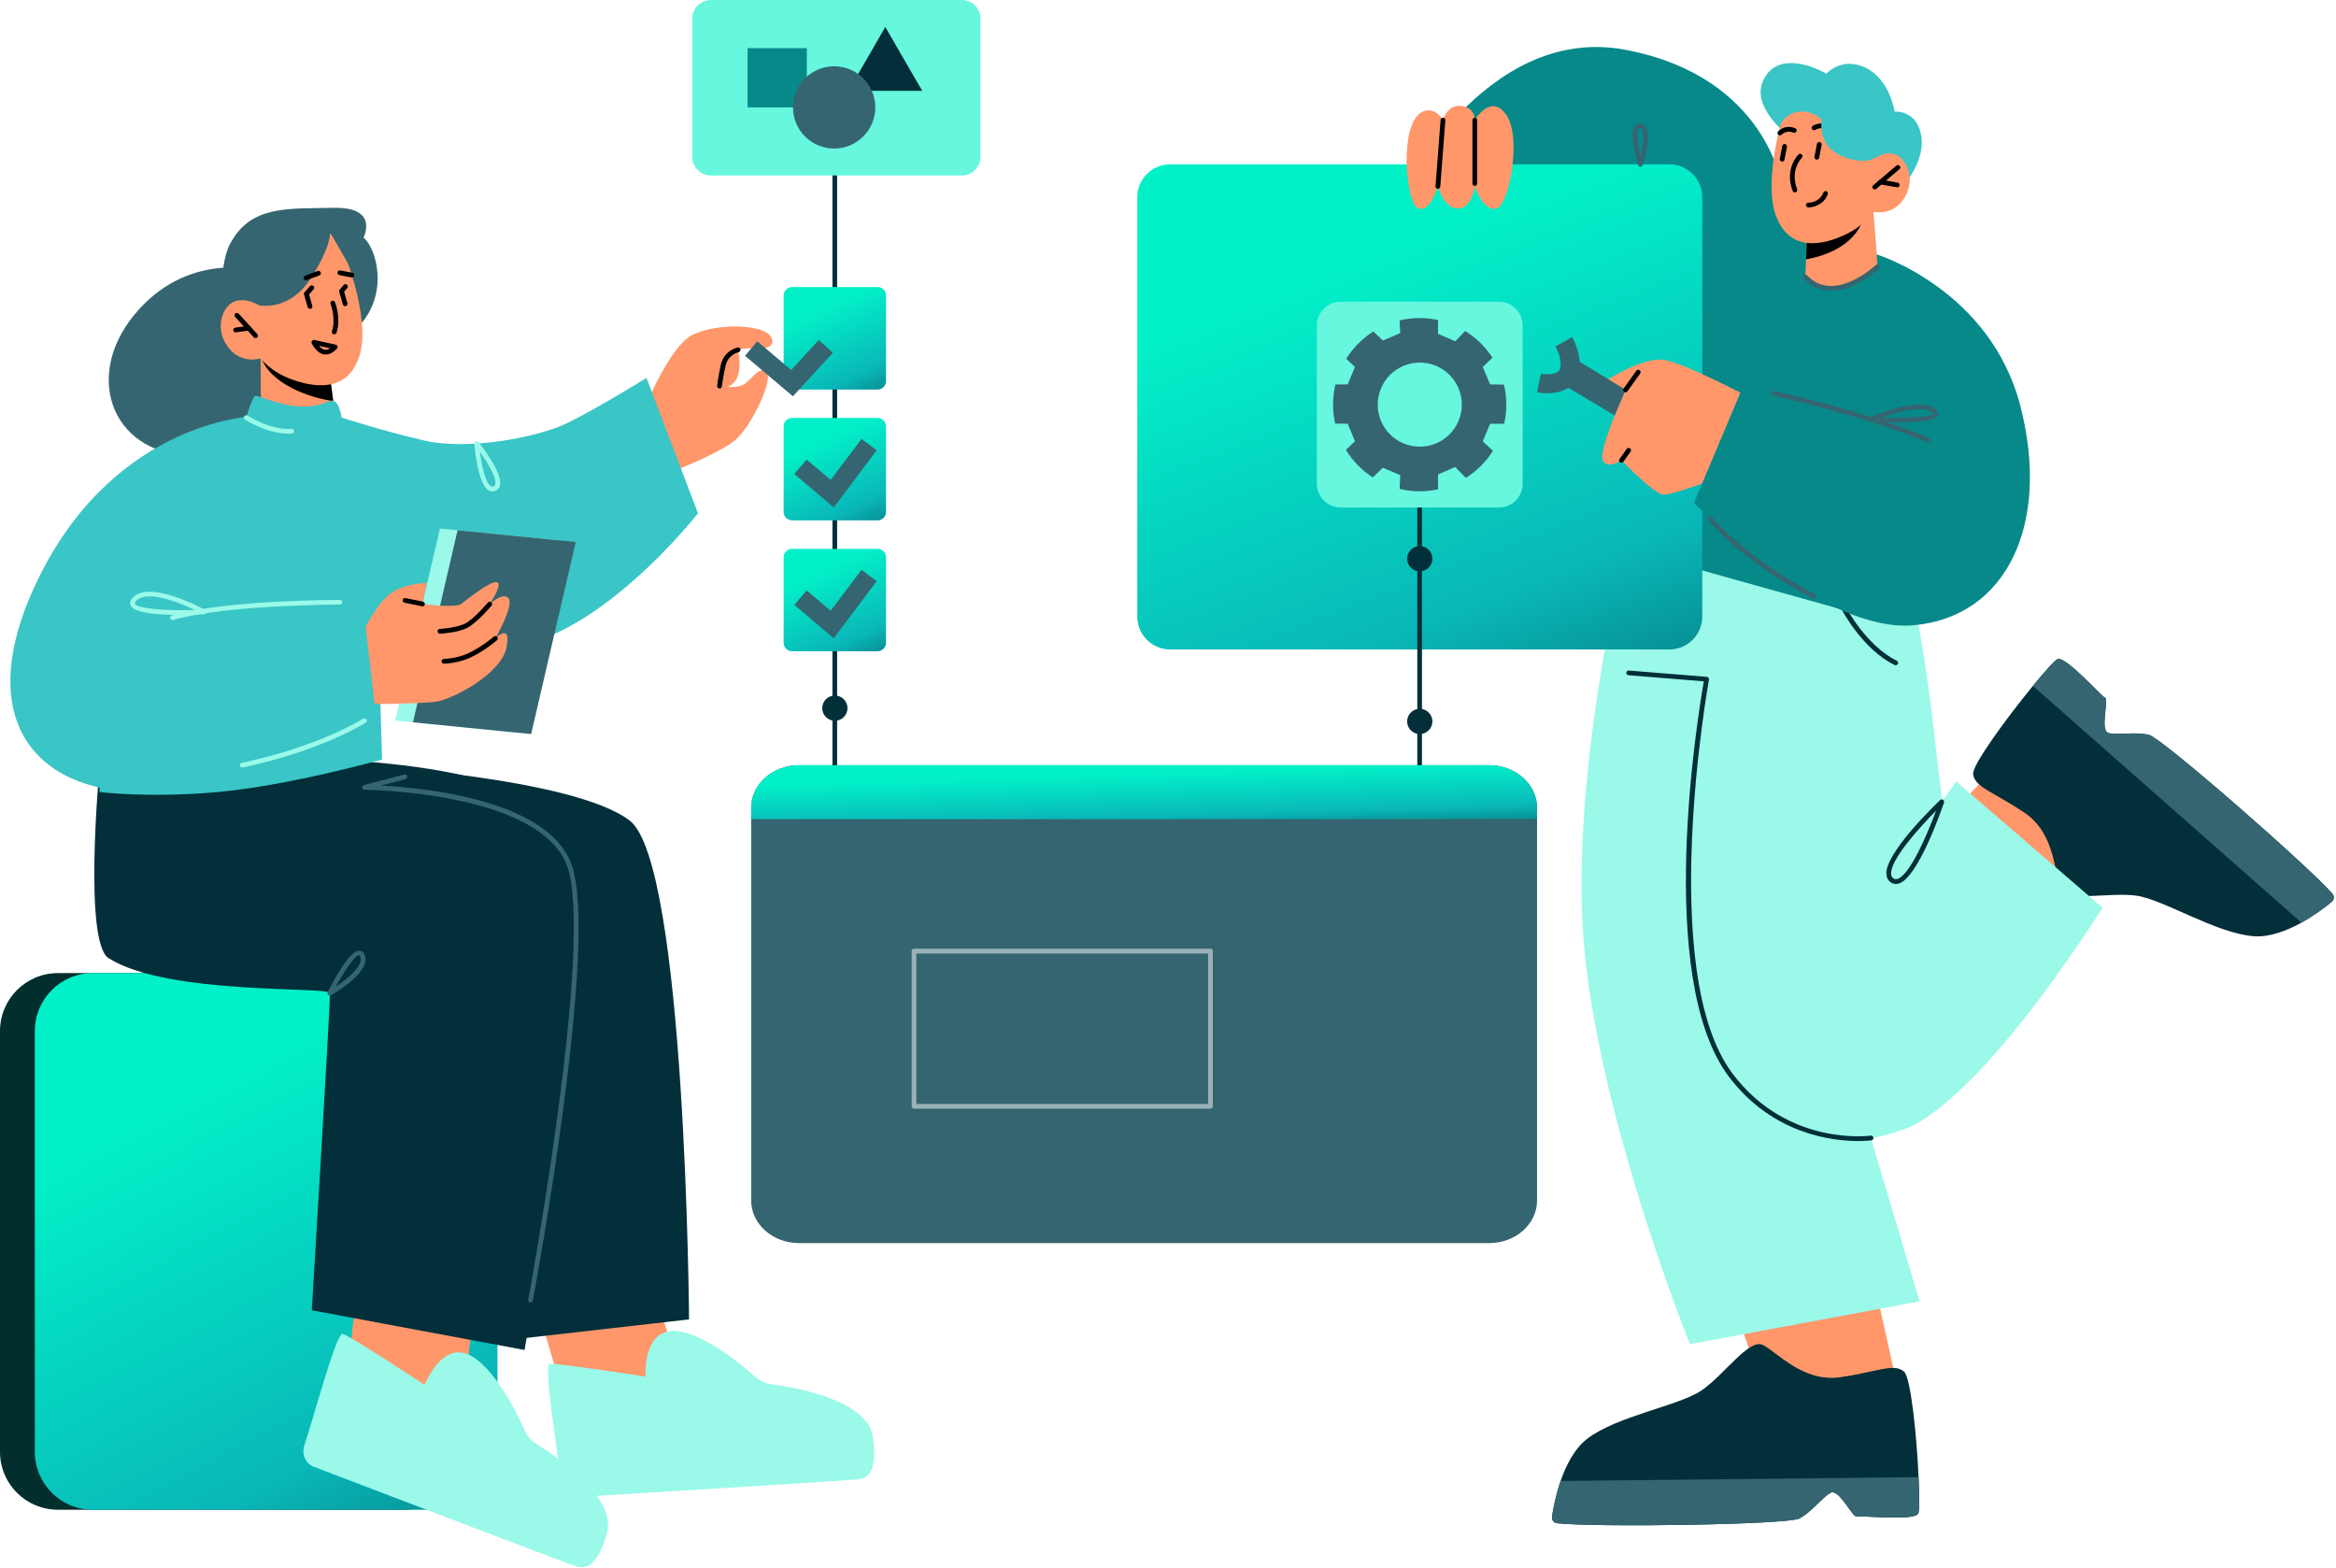 <svg width="499" height="335" viewBox="0 0 499 335" fill="none" xmlns="http://www.w3.org/2000/svg">
<path d="M448.581 186.136L431.521 203.127L414.391 176.152L424.026 166.225L448.581 186.136Z" fill="#FF976A"/>
<path d="M439.544 140.78C441.296 140.168 448.763 148.594 449.667 149.039C450.57 149.484 448.443 156.116 450.459 156.589C452.475 157.062 456.132 156.255 459.066 156.978C461.819 157.646 492.909 184.856 498.248 190.905C498.693 191.419 498.61 192.212 498.054 192.657C496.83 193.672 494.452 195.493 491.616 197.078C488.515 198.802 484.845 200.221 481.466 199.984C473.471 199.414 462.083 192.087 456.313 191.308C450.529 190.529 441.338 192.796 440.1 189.779C438.863 186.775 439.113 178.085 432.495 173.622C425.876 169.158 421.858 168.213 421.483 165.363C421.232 163.444 428.796 153.141 434.261 146.508C436.861 143.324 438.988 140.974 439.544 140.78Z" fill="#022F39"/>
<path d="M439.544 140.781C441.296 140.169 448.762 148.595 449.666 149.04C450.57 149.485 448.442 156.117 450.459 156.59C452.475 157.063 456.131 156.256 459.065 156.979C461.818 157.647 492.908 184.857 498.248 190.906C498.693 191.42 498.609 192.213 498.053 192.658C496.829 193.673 494.452 195.494 491.615 197.079L434.246 146.509C436.86 143.325 438.987 140.975 439.544 140.781Z" fill="#356570"/>
<path d="M371.383 281.73L374.942 291.866L395.145 298.332L404.837 294.008L399.678 270.773L371.383 281.73Z" fill="#FF976A"/>
<path d="M407.659 121.523C407.659 121.523 411.288 139.696 412.998 155.144C414.709 170.592 417.476 191.337 417.476 191.337C417.476 191.337 430.156 238.876 399.692 243.075C361.914 248.289 363.833 203.489 363.833 203.489L375.193 109.732L407.659 121.523Z" fill="#9AF9E9"/>
<path d="M449.139 193.895L417.868 166.921L408.552 180.047L406.035 241.42C406.035 241.42 419.647 239.585 449.139 193.895Z" fill="#9AF9E9"/>
<path d="M347.245 117.27C347.245 117.27 334.634 167.534 338.624 204.589C342.615 241.657 360.996 287.111 360.996 287.111L410.051 277.975L393.657 223.04L381.811 119.731L347.245 117.27Z" fill="#9AF9E9"/>
<path d="M409.748 323.317C408.858 324.93 397.665 323.679 396.692 323.957C395.718 324.235 392.854 317.881 391.047 318.868C389.225 319.869 387.056 322.914 384.386 324.346C381.898 325.695 340.574 326.279 332.565 325.361C331.884 325.278 331.425 324.638 331.536 323.929C331.773 322.358 332.315 319.41 333.372 316.337C334.512 312.986 336.305 309.482 338.975 307.383C345.288 302.461 358.663 300.292 363.474 296.996C368.299 293.701 373.611 285.859 376.544 287.277C379.478 288.681 385.096 295.3 393.007 294.188C400.905 293.075 404.534 291.087 406.717 292.964C408.191 294.229 409.456 306.938 409.831 315.517C410.04 319.619 410.04 322.789 409.748 323.317Z" fill="#022F39"/>
<path d="M396.914 243.728C391.311 243.728 378.602 242.24 369.342 230.018C353.352 208.912 362.793 152.182 363.961 145.536L347.86 144.229C347.582 144.201 347.373 143.965 347.401 143.687C347.429 143.408 347.665 143.186 347.943 143.228L364.601 144.576C364.74 144.59 364.879 144.66 364.962 144.771C365.045 144.882 365.087 145.035 365.059 145.174C364.948 145.8 353.783 207.813 370.148 229.407C381.953 244.979 399.445 242.602 399.612 242.574C399.89 242.532 400.14 242.727 400.182 243.005C400.223 243.283 400.029 243.533 399.751 243.589C399.723 243.575 398.666 243.728 396.914 243.728Z" fill="#022F39"/>
<path d="M405.005 188.821C404.588 188.821 404.198 188.696 403.837 188.432C403.295 188.029 403.003 187.459 402.947 186.736C402.655 182.092 413.959 171.357 414.432 170.899C414.599 170.732 414.863 170.718 415.058 170.843C415.252 170.968 415.336 171.218 415.266 171.427C414.71 173.054 409.732 187.431 405.631 188.724C405.422 188.78 405.213 188.821 405.005 188.821ZM413.57 173.165C409.857 176.905 403.781 183.691 403.962 186.666C403.99 187.083 404.143 187.389 404.435 187.598C404.713 187.806 404.991 187.848 405.325 187.737C407.98 186.916 411.679 178.268 413.57 173.165Z" fill="#022F39"/>
<path d="M404.935 142.101C404.866 142.101 404.782 142.087 404.713 142.045C397.914 138.722 393.548 130.463 393.367 130.115C393.242 129.865 393.339 129.559 393.589 129.434C393.84 129.309 394.146 129.406 394.271 129.642C394.312 129.726 398.664 137.957 405.172 141.127C405.422 141.252 405.533 141.558 405.408 141.809C405.297 141.989 405.116 142.101 404.935 142.101Z" fill="#022F39"/>
<path d="M409.744 323.317C408.854 324.93 397.661 323.678 396.688 323.957C395.714 324.235 392.85 317.88 391.043 318.868C389.221 319.869 387.052 322.914 384.383 324.346C381.894 325.695 340.57 326.279 332.561 325.361C331.88 325.277 331.421 324.638 331.532 323.929C331.769 322.358 332.311 319.41 333.368 316.337L409.827 315.517C410.036 319.618 410.036 322.789 409.744 323.317Z" fill="#356570"/>
<path d="M398.164 53.574C398.164 53.574 420.995 58.482 428.628 83.065C436.261 107.647 405.45 133.551 405.45 133.551L347.246 117.269C347.246 117.269 354.226 54.158 361.192 47.845C368.172 41.532 398.164 53.574 398.164 53.574Z" fill="#07898A"/>
<path d="M380.686 39.948C380.686 39.948 377.572 16.394 347.233 10.637C316.893 4.881 298.734 42.548 298.734 42.548L388.083 58.913L380.686 39.948Z" fill="#07898A"/>
<path d="M382.896 29.643C382.896 29.643 373.19 22.913 376.972 16.531C380.741 10.149 390.154 15.739 390.154 15.739C390.154 15.739 393.407 11.998 398.552 14.487C403.697 16.976 404.725 23.845 404.725 23.845C404.725 23.845 409.759 23.386 410.468 29.504C411.177 35.622 404.948 41.531 404.948 41.531L382.896 29.643Z" fill="#3AC5C6"/>
<path d="M400.195 45.258L401.112 56.937C401.112 56.937 399.263 60.455 392.478 61.554C387.416 62.36 385.637 59.134 385.637 59.134L385.79 55.38L386.04 49.554L398.165 45.87L400.195 45.258Z" fill="#FF976A"/>
<path d="M398.164 45.885C398.164 46.205 398.067 46.594 397.914 47.039C395.758 53.073 388.709 54.895 385.789 55.395L386.039 49.569L398.164 45.885Z" fill="black"/>
<path d="M381.341 23.137C381.341 23.137 376.363 38.264 379.408 46.204C382.467 54.157 389.781 52.169 394.077 50.166C398.374 48.164 400.181 45.244 400.181 45.244C400.181 45.244 404.464 46.259 406.883 42.144C409.302 38.014 407.175 33.745 404.7 32.939C402.225 32.147 399.569 34.121 399.569 34.121L401.391 29.686C401.405 29.713 390.087 9.135 381.341 23.137Z" fill="#FF976A"/>
<path d="M400.47 40.462C400.331 40.462 400.178 40.406 400.081 40.281C399.9 40.072 399.928 39.753 400.136 39.572L405.1 35.373C405.309 35.192 405.629 35.22 405.809 35.428C405.99 35.637 405.962 35.957 405.754 36.138L400.79 40.337C400.706 40.42 400.595 40.462 400.47 40.462Z" fill="black"/>
<path d="M405.269 40.018C405.241 40.018 405.213 40.018 405.185 40.004L401.654 39.378C401.375 39.337 401.195 39.072 401.236 38.794C401.292 38.516 401.542 38.335 401.82 38.377L405.352 39.003C405.63 39.044 405.811 39.309 405.769 39.587C405.728 39.851 405.505 40.018 405.269 40.018Z" fill="black"/>
<path d="M391.575 28.573C391.436 28.573 391.296 28.517 391.199 28.406C389.572 26.599 387.834 27.697 387.765 27.739C387.528 27.892 387.223 27.822 387.07 27.586C386.917 27.349 386.986 27.03 387.222 26.891C388.085 26.334 390.198 25.778 391.964 27.725C392.159 27.933 392.131 28.253 391.922 28.448C391.811 28.531 391.7 28.573 391.575 28.573Z" fill="black"/>
<path d="M380.201 28.921C380.062 28.921 379.937 28.865 379.84 28.768C379.645 28.573 379.645 28.239 379.854 28.045C381.508 26.446 383.427 27.363 383.51 27.405C383.761 27.53 383.872 27.836 383.747 28.086C383.622 28.337 383.316 28.434 383.065 28.323C382.996 28.295 381.675 27.697 380.563 28.782C380.451 28.865 380.326 28.921 380.201 28.921Z" fill="black"/>
<path d="M383.413 41.101C383.204 41.101 383.024 40.976 382.94 40.781C381.133 36.109 384.053 33.12 384.178 32.995C384.372 32.8 384.692 32.8 384.887 32.995C385.082 33.189 385.082 33.509 384.887 33.718C384.776 33.829 382.328 36.373 383.886 40.419C383.983 40.684 383.858 40.976 383.594 41.073C383.538 41.087 383.469 41.101 383.413 41.101Z" fill="black"/>
<path d="M380.686 34.524C380.659 34.524 380.617 34.524 380.589 34.51C380.311 34.455 380.13 34.19 380.186 33.912L380.714 31.173C380.77 30.895 381.034 30.714 381.312 30.77C381.59 30.825 381.771 31.09 381.715 31.368L381.187 34.107C381.145 34.357 380.937 34.524 380.686 34.524Z" fill="black"/>
<path d="M388.097 34.093C388.069 34.093 388.027 34.093 387.999 34.079C387.721 34.024 387.54 33.76 387.596 33.481L388.124 30.742C388.18 30.464 388.444 30.284 388.722 30.339C389 30.395 389.181 30.659 389.125 30.937L388.597 33.676C388.541 33.926 388.333 34.093 388.097 34.093Z" fill="black"/>
<path d="M380.367 26.543C380.367 26.543 381.452 24.096 384.358 23.846C387.264 23.595 389.127 25.514 389.127 25.514C389.127 25.514 388.237 30.52 392.394 32.814C396.566 35.108 399.569 34.135 399.569 34.135L402.364 32.883L404.143 28.517L395.147 20.217L383.941 15.378L378.852 20.787L380.367 26.543Z" fill="#3AC5C6"/>
<path d="M386.33 44.3C385.996 44.3 385.773 44.063 385.773 43.785C385.773 43.507 385.996 43.326 386.288 43.285C386.399 43.312 388.679 43.285 389.486 41.143C389.583 40.879 389.875 40.754 390.139 40.851C390.404 40.949 390.529 41.241 390.431 41.505C389.611 43.715 387.428 44.3 386.33 44.3Z" fill="black"/>
<path d="M249.959 138.723H356.605C360.484 138.723 363.627 135.581 363.627 131.702V42.13C363.627 38.251 360.484 35.108 356.605 35.108H249.959C246.08 35.108 242.938 38.251 242.938 42.13V131.688C242.938 135.581 246.08 138.723 249.959 138.723Z" fill="url(#paint0_linear_181_3016)"/>
<path d="M374.485 85.276C374.485 85.276 359.872 77.531 355.436 76.864C351.001 76.196 343.423 81.076 343.423 81.076L347.247 83.287C347.247 83.287 341.268 96.357 342.38 98.346C343.493 100.334 346.371 98.346 346.371 98.346C346.371 98.346 353.239 105.437 355.228 105.659C357.216 105.882 367.853 101.669 367.853 101.669L374.485 85.276Z" fill="#FF976A"/>
<path d="M372.482 82.175L404.156 93.465L400.903 54.38C400.903 54.38 425.194 61.791 431.603 86.819C438.027 111.846 428.725 131.771 408.8 133.551C388.875 135.317 361.859 107.425 361.859 107.425L372.482 82.175Z" fill="#07898A"/>
<path d="M315.029 25.64C315.029 25.64 318.575 19.675 321.842 24.666C325.11 29.658 322.315 43.896 319.66 44.55C316.809 45.259 315.029 39.822 315.029 39.822C315.029 39.822 314.487 44.466 311.484 44.55C308.494 44.633 307.132 39.822 307.132 39.822C307.132 39.822 305.644 45.245 303.044 44.55C300.193 43.771 298.692 25.64 304.128 23.749C306.742 22.845 308.216 25.64 308.216 25.64C308.216 25.64 309.231 22.191 312.221 22.636C315.224 23.095 315.029 25.64 315.029 25.64Z" fill="#FF976A"/>
<path d="M347.248 83.273L336.653 76.794L333.941 82.189L344.912 88.724L347.248 83.273Z" fill="#356570"/>
<path d="M330.563 84.009C332.829 84.009 335.513 83.314 336.75 80.839C338.627 77.085 336.111 72.497 335.805 71.996L332.287 74.012C332.746 74.819 333.886 77.488 333.121 79.018C332.579 80.102 330.187 80.019 329.172 79.81L328.324 83.787C328.964 83.912 329.729 84.009 330.563 84.009Z" fill="#356570"/>
<path d="M347.231 83.787C347.133 83.787 347.022 83.759 346.939 83.69C346.716 83.523 346.661 83.203 346.827 82.981L349.539 79.198C349.706 78.976 350.012 78.92 350.248 79.087C350.47 79.254 350.526 79.574 350.359 79.796L347.648 83.578C347.551 83.717 347.398 83.787 347.231 83.787Z" fill="black"/>
<path d="M346.356 98.845C346.258 98.845 346.147 98.817 346.064 98.747C345.841 98.581 345.786 98.275 345.952 98.038L347.496 95.883C347.663 95.661 347.982 95.605 348.205 95.772C348.427 95.939 348.483 96.245 348.316 96.481L346.773 98.636C346.662 98.761 346.509 98.845 346.356 98.845Z" fill="black"/>
<path d="M315.032 39.71C314.754 39.71 314.531 39.488 314.531 39.21V25.653C314.531 25.375 314.754 25.152 315.032 25.152C315.31 25.152 315.532 25.375 315.532 25.653V39.21C315.546 39.474 315.31 39.71 315.032 39.71Z" fill="black"/>
<path d="M307.148 40.336C306.828 40.308 306.619 40.072 306.647 39.794L307.732 25.611C307.759 25.333 308.01 25.124 308.274 25.138C308.552 25.166 308.76 25.402 308.747 25.681L307.662 39.863C307.62 40.141 307.398 40.336 307.148 40.336Z" fill="black"/>
<path d="M391.156 62.098C391.086 62.098 391.003 62.098 390.933 62.098C388.75 62.042 386.845 61.166 385.26 59.498C385.066 59.289 385.08 58.969 385.274 58.775C385.483 58.58 385.803 58.594 385.997 58.788C388.417 61.347 391.615 61.764 395.48 60.054C398.455 58.733 400.736 56.592 400.75 56.578C400.958 56.383 401.278 56.397 401.473 56.592C401.667 56.8 401.654 57.12 401.459 57.315C401.25 57.509 396.37 62.098 391.156 62.098Z" fill="#356570"/>
<path d="M411.846 94.508C411.776 94.508 411.707 94.494 411.651 94.466C398.206 88.779 378.934 84.539 378.74 84.497C378.462 84.441 378.295 84.163 378.351 83.899C378.406 83.621 378.684 83.454 378.948 83.51C379.143 83.551 398.512 87.806 412.041 93.535C412.305 93.646 412.416 93.938 412.305 94.202C412.235 94.397 412.041 94.508 411.846 94.508Z" fill="#356570"/>
<path d="M404.962 90.252C402.946 90.252 400.999 90.183 399.664 90.113C399.428 90.099 399.233 89.932 399.192 89.696C399.15 89.46 399.275 89.237 399.484 89.14C399.915 88.945 409.926 84.523 413.402 87.36C414.069 87.916 414.069 88.403 413.958 88.709C413.471 89.96 409.05 90.252 404.962 90.252ZM402.098 89.195C407.298 89.334 412.428 89.084 412.999 88.361C412.971 88.347 412.915 88.264 412.762 88.153C410.788 86.526 405.532 87.93 402.098 89.195Z" fill="#356570"/>
<path d="M350.404 35.623C350.168 35.623 349.987 35.47 349.917 35.261C349.57 34.107 347.929 28.268 349.278 26.766C349.486 26.53 349.89 26.279 350.501 26.39C350.988 26.488 351.377 26.766 351.641 27.211C352.851 29.255 351.085 34.678 350.891 35.289C350.821 35.484 350.626 35.623 350.404 35.623ZM350.209 27.364C350.098 27.364 350.056 27.405 350.029 27.433C349.458 28.073 349.848 30.798 350.418 33.218C350.905 31.313 351.363 28.726 350.766 27.711C350.654 27.517 350.501 27.405 350.307 27.378C350.265 27.364 350.237 27.364 350.209 27.364Z" fill="#356570"/>
<path d="M387.485 127.906C387.401 127.906 387.332 127.892 387.262 127.85C387.123 127.781 372.885 120.509 364.96 111.109C364.779 110.901 364.807 110.581 365.015 110.4C365.224 110.219 365.544 110.247 365.724 110.456C373.511 119.688 387.568 126.863 387.707 126.946C387.957 127.071 388.055 127.377 387.93 127.628C387.846 127.794 387.665 127.906 387.485 127.906Z" fill="#356570"/>
<path d="M313.083 172.594C312.958 172.594 312.847 172.553 312.75 172.469C312.541 172.288 312.527 171.955 312.708 171.76L317.449 166.518C317.644 166.31 317.964 166.296 318.172 166.476C318.381 166.657 318.395 166.991 318.214 167.186L313.473 172.428C313.361 172.539 313.222 172.594 313.083 172.594Z" fill="#356570"/>
<path d="M317.809 172.594C317.67 172.594 317.531 172.538 317.434 172.427L312.692 167.185C312.512 166.977 312.525 166.657 312.734 166.476C312.943 166.282 313.262 166.309 313.457 166.518L318.198 171.76C318.379 171.968 318.365 172.288 318.157 172.469C318.059 172.552 317.934 172.594 317.809 172.594Z" fill="#356570"/>
<path d="M283.145 243.742H206.255C203.335 243.742 200.957 241.365 200.957 238.445V176.07C200.957 173.15 203.335 170.772 206.255 170.772H283.145C286.065 170.772 288.443 173.15 288.443 176.07V238.445C288.457 241.365 286.079 243.742 283.145 243.742ZM206.255 171.774C203.891 171.774 201.972 173.692 201.972 176.056V238.431C201.972 240.795 203.891 242.713 206.255 242.713H283.145C285.509 242.713 287.442 240.795 287.442 238.431V176.056C287.442 173.692 285.523 171.774 283.145 171.774H206.255Z" fill="#022F39"/>
<path d="M287.942 185.178H201.458C201.18 185.178 200.957 184.956 200.957 184.664C200.957 184.386 201.18 184.149 201.458 184.149H287.942C288.22 184.149 288.443 184.372 288.443 184.664C288.457 184.956 288.234 185.178 287.942 185.178Z" fill="#022F39"/>
<path d="M211.608 181.382C211.469 181.382 211.316 181.326 211.218 181.201L206.616 175.778C206.435 175.57 206.463 175.25 206.672 175.069C206.88 174.888 207.2 174.916 207.381 175.125L211.983 180.547C212.164 180.756 212.136 181.076 211.927 181.256C211.844 181.34 211.719 181.382 211.608 181.382Z" fill="#022F39"/>
<path d="M207.005 181.382C206.894 181.382 206.769 181.34 206.672 181.256C206.463 181.076 206.435 180.756 206.616 180.547L211.218 175.125C211.399 174.916 211.719 174.888 211.927 175.069C212.136 175.25 212.164 175.57 211.983 175.778L207.381 181.201C207.283 181.312 207.144 181.382 207.005 181.382Z" fill="#022F39"/>
<path d="M12.375 322.483H86.457C93.298 322.483 98.832 316.935 98.832 310.108V220.23C98.832 213.389 93.284 207.855 86.457 207.855H12.375C5.534 207.855 2.60789e-05 213.403 2.60789e-05 220.23V310.108C-0.014 316.935 5.534 322.483 12.375 322.483Z" fill="#022E2E"/>
<path d="M19.812 322.483H93.894C100.735 322.483 106.269 316.935 106.269 310.108V220.23C106.269 213.389 100.721 207.855 93.894 207.855H19.812C12.971 207.855 7.438 213.403 7.438 220.23V310.108C7.438 316.935 12.985 322.483 19.812 322.483Z" fill="url(#paint1_linear_181_3016)"/>
<path d="M178.335 189.668C178.196 189.668 178.071 189.613 177.973 189.516C177.876 189.418 177.82 189.293 177.82 189.154V31.938C177.82 31.66 178.043 31.438 178.321 31.438C178.599 31.438 178.821 31.66 178.821 31.938V188.653L302.751 188.57V98.401C302.751 98.123 302.973 97.9 303.251 97.9C303.529 97.9 303.752 98.123 303.752 98.401V189.071C303.752 189.349 303.529 189.571 303.251 189.585L178.335 189.668Z" fill="#022F39"/>
<path d="M115.211 280.686L121.12 300.75L146.204 296.467L140.461 277.752L115.211 280.686Z" fill="#FF976A"/>
<path d="M76.096 277.058L73.371 299.986L98.441 304.797L100.776 283.328L76.096 277.058Z" fill="#FF976A"/>
<path d="M157.243 72.984C157.243 72.984 159.788 81.007 155.394 82.662C150.987 84.316 150.973 79.742 150.973 79.742L153.698 73.999L157.243 72.984Z" fill="#FF976A"/>
<path d="M136.957 88.933C136.957 88.933 142.713 74.097 147.955 71.511C153.197 68.925 163.167 69.245 164.696 71.97C166.212 74.681 161.651 74.737 160.469 74.459C159.287 74.181 155.728 74.96 154.894 76.169C154.045 77.379 153.712 82.468 153.712 82.468C153.712 82.468 157.605 83.26 159.287 81.842C160.984 80.424 162.666 77.866 163.848 79.743C165.03 81.606 160.302 91.422 156.91 94.12C153.531 96.831 144.91 100.21 144.91 100.21L136.957 88.933Z" fill="#FF976A"/>
<path d="M153.698 82.981C153.379 82.953 153.17 82.703 153.198 82.424C153.198 82.355 153.365 80.673 153.99 77.892C154.686 74.833 157.453 74.249 157.578 74.221C157.842 74.165 158.12 74.346 158.176 74.624C158.231 74.902 158.05 75.166 157.786 75.222C157.689 75.236 155.534 75.723 154.991 78.128C154.38 80.839 154.227 82.508 154.213 82.522C154.171 82.786 153.949 82.981 153.698 82.981Z" fill="black"/>
<path d="M187.458 83.204H169.202C168.201 83.204 167.395 82.397 167.395 81.396V63.126C167.395 62.125 168.201 61.318 169.202 61.318H187.458C188.46 61.318 189.266 62.125 189.266 63.126V81.382C189.266 82.397 188.46 83.204 187.458 83.204Z" fill="url(#paint2_linear_181_3016)"/>
<path d="M187.458 111.151H169.202C168.201 111.151 167.395 110.344 167.395 109.343V91.087C167.395 90.086 168.201 89.279 169.202 89.279H187.458C188.46 89.279 189.266 90.086 189.266 91.087V109.343C189.266 110.344 188.46 111.151 187.458 111.151Z" fill="url(#paint3_linear_181_3016)"/>
<path d="M187.458 139.111H169.202C168.201 139.111 167.395 138.304 167.395 137.303V119.047C167.395 118.046 168.201 117.239 169.202 117.239H187.458C188.46 117.239 189.266 118.046 189.266 119.047V137.303C189.266 138.29 188.46 139.111 187.458 139.111Z" fill="url(#paint4_linear_181_3016)"/>
<path d="M169.368 84.648L159.148 76L161.762 72.899L169.02 79.031L174.916 72.621L177.905 75.36L169.368 84.648Z" fill="#356570"/>
<path d="M178.1 108.398L169.688 101.251L172.315 98.165L177.446 102.517L184.037 93.757L187.276 96.19L178.1 108.398Z" fill="#356570"/>
<path d="M178.1 136.345L169.688 129.212L172.315 126.112L177.446 130.464L184.037 121.704L187.276 124.151L178.1 136.345Z" fill="#356570"/>
<path d="M205.464 37.486H151.863C149.666 37.486 147.887 35.706 147.887 33.509V3.977C147.887 1.78 149.666 0 151.863 0H205.464C207.661 0 209.441 1.78 209.441 3.977V33.509C209.441 35.706 207.661 37.486 205.464 37.486Z" fill="#67F6DE"/>
<path d="M328.338 172.553V256.423C328.338 261.457 323.749 265.531 318.118 265.531H170.704C165.045 265.531 160.457 261.457 160.457 256.423V172.553C160.457 167.519 165.045 163.445 170.704 163.445H318.104C323.749 163.445 328.338 167.519 328.338 172.553Z" fill="#356570"/>
<path d="M123.485 319.755C121.65 319.867 120.023 318.421 119.814 316.46C118.952 308.729 116.06 291.488 117.464 291.335C119.258 291.14 137.89 294.046 137.89 294.046C137.89 294.046 137.209 283.27 144.884 284.355C150.765 285.189 158.162 291.265 161.291 294.046C162.278 294.936 163.474 295.492 164.753 295.659C170.231 296.396 185.387 299.135 186.472 306.977C187.806 316.571 183.816 315.904 182.022 316.099C180.479 316.279 136.041 318.991 123.485 319.755Z" fill="#9AF9E9"/>
<path d="M66.992 313.29C65.267 312.637 64.391 310.648 65.003 308.771C67.409 301.374 71.886 284.48 73.235 284.911C74.959 285.468 90.726 295.812 90.726 295.812C90.726 295.812 94.55 285.718 101.085 289.875C106.104 293.073 110.331 301.652 112.028 305.476C112.57 306.686 113.418 307.687 114.516 308.368C119.202 311.302 131.883 320.048 129.63 327.639C126.891 336.927 123.54 334.675 121.816 334.119C120.328 333.646 78.741 317.767 66.992 313.29Z" fill="#9AF9E9"/>
<path d="M54.784 57.676C54.784 57.676 39.781 53.644 28.63 67.312C17.465 80.98 24.403 97.804 42.089 97.317C59.762 96.831 63.877 78.769 63.877 78.769L54.784 57.676Z" fill="#356570"/>
<path d="M77.306 68.923C77.306 68.923 81.575 64.39 80.504 57.215C79.781 52.349 77.654 50.736 77.654 50.736C77.654 50.736 81.074 44.187 71.272 44.395C61.483 44.604 53.46 43.77 49.094 52.196C46.522 57.16 47.551 67.936 47.551 67.936L77.306 68.923Z" fill="#356570"/>
<path d="M55.672 76.568L55.741 88.512C55.741 88.512 57.91 91.933 64.904 92.461C70.118 92.85 71.745 90.167 71.745 90.167L70.424 79.725L57.785 77.027L55.672 76.568Z" fill="#FF976A"/>
<path d="M55.688 75.837C55.715 76.157 55.84 76.546 56.035 76.991C58.746 82.942 68.174 85.375 71.177 85.626L70.426 79.73L55.688 75.837Z" fill="black"/>
<path d="M72.927 52.472C72.927 52.472 79.281 67.419 76.862 75.748C74.443 84.09 66.837 82.7 62.29 81.031C57.743 79.376 55.658 76.554 55.658 76.554C55.658 76.554 51.389 77.958 48.581 73.968C45.772 69.977 47.566 65.458 50.013 64.429C52.46 63.414 55.324 65.194 55.324 65.194L53.099 60.842C53.099 60.87 62.846 38.984 72.927 52.472Z" fill="#FF976A"/>
<path d="M55.327 65.213C55.327 65.213 61.695 66.631 66.283 59.596C70.871 52.56 70.51 49.626 70.51 49.626L74.793 57.065C74.793 57.065 75.877 51.99 73.903 48.695C71.928 45.413 69.801 46.039 69.801 46.039L55.618 49.292L51.684 60.527L55.327 65.213Z" fill="#356570"/>
<path d="M71.386 71.414C71.33 71.414 71.274 71.4 71.233 71.386C70.969 71.303 70.816 71.011 70.913 70.747C71.817 67.98 70.621 64.962 70.607 64.935C70.496 64.67 70.621 64.378 70.885 64.267C71.149 64.156 71.441 64.281 71.552 64.545C71.608 64.684 72.901 67.938 71.886 71.052C71.803 71.275 71.594 71.414 71.386 71.414Z" fill="black"/>
<path d="M54.587 72.219C54.448 72.219 54.309 72.164 54.212 72.053L50.235 67.701C50.041 67.492 50.055 67.172 50.263 66.978C50.472 66.783 50.791 66.797 50.986 67.005L54.963 71.357C55.157 71.566 55.144 71.886 54.935 72.08C54.838 72.178 54.713 72.219 54.587 72.219Z" fill="black"/>
<path d="M50.334 70.994C50.084 70.994 49.862 70.813 49.834 70.549C49.792 70.271 49.987 70.02 50.265 69.979L53.074 69.603C53.352 69.576 53.602 69.756 53.644 70.034C53.685 70.312 53.491 70.563 53.212 70.605L50.404 70.98C50.376 70.994 50.348 70.994 50.334 70.994Z" fill="black"/>
<path d="M75.165 59.273C75.137 59.273 75.095 59.273 75.068 59.259L72.495 58.758C72.217 58.703 72.037 58.439 72.092 58.161C72.148 57.883 72.412 57.716 72.69 57.757L75.262 58.258C75.54 58.313 75.721 58.578 75.665 58.856C75.624 59.106 75.401 59.273 75.165 59.273Z" fill="black"/>
<path d="M65.363 59.873C65.155 59.873 64.96 59.748 64.891 59.539C64.793 59.275 64.932 58.983 65.183 58.886L67.852 57.885C68.116 57.787 68.408 57.926 68.506 58.177C68.603 58.441 68.464 58.733 68.214 58.83L65.544 59.831C65.475 59.859 65.419 59.873 65.363 59.873Z" fill="black"/>
<path d="M73.733 65.392C73.51 65.392 73.302 65.253 73.246 65.03L72.468 62.333C72.426 62.166 72.454 61.999 72.565 61.86L73.413 60.873C73.594 60.664 73.914 60.636 74.122 60.817C74.331 60.998 74.359 61.318 74.178 61.526L73.51 62.319L74.206 64.766C74.289 65.03 74.122 65.322 73.858 65.392C73.83 65.378 73.788 65.392 73.733 65.392Z" fill="black"/>
<path d="M66.211 65.961C65.988 65.961 65.794 65.822 65.724 65.6L64.946 62.902C64.904 62.736 64.946 62.555 65.057 62.43L66.225 61.123C66.406 60.914 66.739 60.9 66.948 61.081C67.156 61.262 67.17 61.581 66.99 61.804L66.016 62.902L66.711 65.336C66.795 65.6 66.628 65.892 66.364 65.961C66.294 65.961 66.253 65.961 66.211 65.961Z" fill="black"/>
<path d="M69.576 75.723C69.451 75.723 69.326 75.709 69.201 75.695C67.546 75.417 66.629 73.415 66.587 73.331C66.503 73.151 66.531 72.956 66.656 72.803C66.781 72.65 66.976 72.581 67.157 72.622L71.717 73.623C71.898 73.665 72.037 73.79 72.093 73.971C72.148 74.152 72.107 74.332 71.982 74.472C71.189 75.292 70.383 75.723 69.576 75.723ZM68.13 73.874C68.464 74.263 68.881 74.611 69.368 74.694C69.729 74.763 70.105 74.652 70.508 74.388L68.13 73.874Z" fill="black"/>
<path d="M76.445 163.417C76.445 163.417 122.552 166.017 134.538 175.305C146.523 184.593 147.19 281.826 147.19 281.826L109.579 286.109L109.232 190.92L76.445 163.417Z" fill="#022F39"/>
<path d="M52.602 89.183C52.602 89.183 53.922 84.539 54.59 84.539C55.466 84.539 60.304 86.875 64.712 86.847C69.106 86.82 69.871 85.443 71.178 85.624C72.485 85.805 72.971 89.183 72.971 89.183C72.971 89.183 81.119 91.895 90.588 94.091C100.057 96.288 114.935 93.41 121.192 90.365C127.448 87.32 138.099 80.73 138.099 80.73L149.097 109.637C149.097 109.637 126.781 138.21 106.314 138.391C85.847 138.558 61.167 134.497 61.167 134.497L52.602 89.183Z" fill="#3AC5C6"/>
<path d="M21.189 164.904C21.189 164.904 17.811 201.25 23.205 204.671C35.803 212.666 70.299 210.65 70.466 212.137C70.633 213.625 66.601 279.879 66.601 279.879L112.054 288.361C112.054 288.361 128.753 191.656 119.298 176.056C109.857 160.455 54.156 161.929 54.156 161.929L21.189 164.904Z" fill="#022F39"/>
<path d="M109.678 156.424L84.441 153.907L93.966 112.89L119.202 115.392L109.678 156.424Z" fill="#9AF9E9"/>
<path d="M113.459 156.798L88.223 154.281L97.747 113.264L122.983 115.78L113.459 156.798Z" fill="#356570"/>
<path d="M80.675 131.117L81.62 162.235C81.62 162.235 61.668 167.811 46.623 169.173C31.579 170.522 21.262 169.173 21.262 169.173V157.174L80.675 131.117Z" fill="#3AC5C6"/>
<path d="M77.418 135.176C77.418 135.176 80.435 128.92 83.48 126.723C86.525 124.526 91.169 124.54 91.169 124.54L90.251 129.003C90.251 129.003 97.329 129.935 98.524 129.003C99.72 128.071 104.795 124.011 106.144 124.359C107.493 124.693 104.628 129.003 104.628 129.003C104.628 129.003 107.673 126.208 108.688 127.905C109.703 129.601 105.81 136.358 105.81 136.358C105.81 136.358 109.356 132.813 108.174 138.388C106.992 143.964 96.703 149.373 93.144 149.887C89.584 150.388 75.332 150.443 75.332 150.443L77.418 135.176Z" fill="#FF976A"/>
<path d="M90.239 129.519C90.212 129.519 90.17 129.519 90.142 129.505L86.416 128.74C86.138 128.684 85.971 128.42 86.026 128.142C86.082 127.864 86.346 127.697 86.624 127.753L90.35 128.518C90.629 128.573 90.796 128.837 90.74 129.115C90.698 129.352 90.476 129.519 90.239 129.519Z" fill="black"/>
<path d="M93.966 135.343C93.702 135.343 93.479 135.135 93.466 134.857C93.452 134.578 93.674 134.342 93.952 134.328C93.98 134.328 97.428 134.147 99.333 133.202C101.252 132.243 104.213 128.711 104.241 128.683C104.422 128.461 104.742 128.447 104.95 128.627C105.159 128.808 105.187 129.128 105.02 129.337C104.895 129.49 101.878 133.063 99.792 134.12C97.692 135.176 94.161 135.343 94.008 135.357C93.98 135.343 93.966 135.343 93.966 135.343Z" fill="black"/>
<path d="M94.813 141.768C94.535 141.768 94.312 141.546 94.312 141.268C94.312 140.99 94.521 140.753 94.813 140.753C94.841 140.753 97.677 140.67 100.097 139.502C103.239 137.987 105.45 135.998 105.478 135.984C105.686 135.804 106.006 135.817 106.201 136.026C106.381 136.235 106.368 136.554 106.159 136.749C106.062 136.832 103.823 138.835 100.542 140.434C97.9 141.685 94.938 141.768 94.813 141.768Z" fill="black"/>
<path d="M172.344 10.289H159.691V22.942H172.344V10.289Z" fill="#07898A"/>
<path d="M189.114 5.758L193.049 12.585L196.998 19.398H189.114H181.23L185.179 12.585L189.114 5.758Z" fill="#022F39"/>
<path d="M178.186 31.73C183.039 31.73 186.973 27.796 186.973 22.943C186.973 18.09 183.039 14.155 178.186 14.155C173.333 14.155 169.398 18.09 169.398 22.943C169.398 27.796 173.333 31.73 178.186 31.73Z" fill="#356570"/>
<path d="M305.977 119.341C305.977 120.829 304.767 122.038 303.279 122.038C301.792 122.038 300.582 120.829 300.582 119.341C300.582 117.853 301.792 116.644 303.279 116.644C304.767 116.644 305.977 117.853 305.977 119.341Z" fill="#022F39"/>
<path d="M303.279 156.799C304.769 156.799 305.977 155.591 305.977 154.102C305.977 152.612 304.769 151.404 303.279 151.404C301.79 151.404 300.582 152.612 300.582 154.102C300.582 155.591 301.79 156.799 303.279 156.799Z" fill="#022F39"/>
<path d="M181.035 151.265C181.035 152.753 179.826 153.962 178.338 153.962C176.85 153.962 175.641 152.753 175.641 151.265C175.641 149.777 176.85 148.567 178.338 148.567C179.826 148.567 181.035 149.777 181.035 151.265Z" fill="#022F39"/>
<path d="M328.338 172.553V174.972H160.457V172.553C160.457 167.519 165.045 163.445 170.704 163.445H318.104C323.749 163.445 328.338 167.519 328.338 172.553Z" fill="url(#paint5_linear_181_3016)"/>
<path d="M211.805 221.23H178.657C178.379 221.23 178.156 221.008 178.156 220.716V187.568C178.156 187.29 178.379 187.054 178.657 187.054H211.805C212.083 187.054 212.305 187.276 212.305 187.568V220.716C212.319 221.008 212.083 221.23 211.805 221.23ZM179.171 220.215H211.304V188.083H179.171V220.215Z" fill="#356570"/>
<path d="M258.577 236.819H195.243C194.965 236.819 194.742 236.597 194.742 236.305V203.157C194.742 202.879 194.965 202.643 195.243 202.643H258.577C258.855 202.643 259.077 202.865 259.077 203.157V236.305C259.077 236.597 258.855 236.819 258.577 236.819ZM195.743 235.804H258.062V203.672H195.743V235.804Z" fill="#9AB2B7"/>
<path d="M113.335 278.198C113.307 278.198 113.28 278.198 113.238 278.184C112.96 278.128 112.779 277.864 112.835 277.586C112.974 276.821 127.101 200.737 121.094 184.83C115.143 169.105 78.227 168.701 77.852 168.687C77.601 168.687 77.379 168.493 77.351 168.242C77.323 167.992 77.476 167.756 77.726 167.686L86.389 165.434C86.653 165.364 86.931 165.531 87.001 165.795C87.07 166.073 86.903 166.338 86.639 166.421L81.355 167.798C90.935 168.298 116.895 170.898 122.025 184.469C128.143 200.639 114.406 274.638 113.822 277.781C113.794 278.031 113.586 278.198 113.335 278.198Z" fill="#356570"/>
<path d="M54.59 88.849C54.59 88.849 25.475 89.53 8.734 122.497C-8.007 155.478 9.582 172.386 37.989 168.659C66.395 164.933 80.675 155.979 80.675 155.979L77.421 128.017L54.59 88.849Z" fill="#3AC5C6"/>
<path d="M36.848 132.438C36.626 132.438 36.417 132.299 36.361 132.077C36.278 131.813 36.445 131.521 36.709 131.451C48.361 128.114 72.374 128.142 72.61 128.128C72.888 128.128 73.111 128.35 73.111 128.642C73.111 128.92 72.888 129.143 72.61 129.143C71.581 129.143 48.319 129.185 36.987 132.424C36.931 132.424 36.89 132.438 36.848 132.438Z" fill="#9AF9E9"/>
<path d="M61.58 92.63C56.95 92.63 52.529 89.738 52.334 89.613C52.098 89.46 52.042 89.14 52.195 88.918C52.348 88.682 52.668 88.626 52.904 88.779C52.946 88.807 57.743 91.921 62.276 91.602C62.554 91.56 62.804 91.796 62.818 92.074C62.832 92.352 62.623 92.603 62.345 92.617C62.067 92.617 61.817 92.63 61.58 92.63Z" fill="#9AF9E9"/>
<path d="M105.187 104.978C104.881 104.978 104.589 104.895 104.325 104.714C102.058 103.282 101.391 95.648 101.321 94.786C101.307 94.564 101.433 94.355 101.641 94.272C101.85 94.188 102.086 94.258 102.225 94.425C102.767 95.106 107.495 101.196 106.786 103.768C106.647 104.283 106.299 104.658 105.799 104.853C105.59 104.936 105.381 104.978 105.187 104.978ZM102.517 96.524C102.906 99.5 103.713 103.143 104.853 103.852C105.034 103.977 105.215 103.991 105.423 103.907C105.632 103.824 105.743 103.699 105.799 103.49C106.16 102.211 104.269 98.985 102.517 96.524Z" fill="#9AF9E9"/>
<path d="M38.472 131.354C34.037 131.354 28.67 131.006 27.905 129.352C27.738 128.99 27.669 128.392 28.35 127.669C31.951 123.776 43.311 130.005 43.784 130.269C43.978 130.38 44.076 130.603 44.034 130.825C43.978 131.048 43.798 131.201 43.561 131.215C42.477 131.27 40.586 131.354 38.472 131.354ZM31.951 127.391C30.742 127.391 29.727 127.669 29.087 128.364C28.962 128.503 28.739 128.768 28.823 128.934C29.351 130.047 35.525 130.478 41.601 130.297C38.917 128.99 34.871 127.391 31.951 127.391Z" fill="#9AF9E9"/>
<path d="M70.468 212.653C70.342 212.653 70.217 212.611 70.12 212.514C69.953 212.361 69.911 212.124 70.009 211.916C71.052 209.83 74.583 203.059 76.725 203.059C77.1 203.072 77.587 203.239 77.892 203.962C79.38 207.55 71.608 212.082 70.718 212.583C70.634 212.625 70.551 212.653 70.468 212.653ZM76.711 204.06C75.821 204.06 73.624 207.272 71.761 210.72C74.236 209.065 77.726 206.215 76.947 204.338C76.905 204.24 76.822 204.074 76.711 204.06C76.725 204.06 76.711 204.06 76.711 204.06Z" fill="#356570"/>
<path d="M51.737 163.945C51.501 163.945 51.278 163.778 51.237 163.528C51.181 163.25 51.362 162.986 51.64 162.93C51.779 162.902 66.295 160.135 77.599 153.517C77.85 153.378 78.155 153.461 78.294 153.697C78.433 153.934 78.35 154.254 78.114 154.393C66.656 161.108 51.974 163.903 51.821 163.931C51.793 163.945 51.765 163.945 51.737 163.945Z" fill="#9AF9E9"/>
<path d="M286.372 108.411H320.187C322.982 108.411 325.262 106.144 325.262 103.336V69.52C325.262 66.726 322.996 64.445 320.187 64.445H286.372C283.577 64.445 281.297 66.712 281.297 69.52V103.336C281.297 106.13 283.577 108.411 286.372 108.411Z" fill="#67F6DE"/>
<path d="M287.89 90.517L289.447 94.243L287.501 96.093C288.947 98.457 290.921 100.473 293.243 101.974L295.412 99.916L299.111 101.488L298.986 104.435C300.362 104.755 301.794 104.936 303.268 104.936C304.603 104.936 305.91 104.797 307.175 104.519V101.349L310.86 99.75L313.126 102.085C315.462 100.612 317.437 98.637 318.911 96.315L316.742 94.257L318.299 90.531L321.316 90.503C321.608 89.196 321.761 87.834 321.761 86.429C321.761 84.955 321.594 83.523 321.261 82.147L318.299 82.119L316.742 78.393L318.813 76.418C317.326 74.11 315.323 72.15 312.987 70.704L310.86 72.9L307.175 71.301V68.354C305.91 68.076 304.603 67.936 303.268 67.936C301.794 67.936 300.362 68.103 298.986 68.437L299.097 71.162L295.399 72.734L293.368 70.801C291.033 72.289 289.044 74.277 287.57 76.627L289.434 78.393L287.876 82.105L285.262 82.133C284.942 83.509 284.762 84.942 284.762 86.415C284.762 87.806 284.915 89.168 285.207 90.475L287.89 90.517ZM294.3 86.429C294.3 81.465 298.318 77.447 303.282 77.447C308.246 77.447 312.264 81.465 312.264 86.429C312.264 91.393 308.246 95.411 303.282 95.411C298.318 95.411 294.3 91.393 294.3 86.429Z" fill="#356570"/>
<defs>
<linearGradient id="paint0_linear_181_3016" x1="308.232" y1="49.614" x2="363.962" y2="193.868" gradientUnits="userSpaceOnUse">
<stop stop-color="#02F0C8"/>
<stop offset="0.5" stop-color="#09B7B8"/>
<stop offset="1" stop-color="#033E4C"/>
</linearGradient>
<linearGradient id="paint1_linear_181_3016" x1="60.907" y1="223.903" x2="136.136" y2="368.044" gradientUnits="userSpaceOnUse">
<stop stop-color="#02F0C8"/>
<stop offset="0.5" stop-color="#09B7B8"/>
<stop offset="1" stop-color="#033E4C"/>
</linearGradient>
<linearGradient id="paint2_linear_181_3016" x1="179.227" y1="64.382" x2="192.337" y2="93.496" gradientUnits="userSpaceOnUse">
<stop stop-color="#02F0C8"/>
<stop offset="0.5" stop-color="#09B7B8"/>
<stop offset="1" stop-color="#033E4C"/>
</linearGradient>
<linearGradient id="paint3_linear_181_3016" x1="179.227" y1="92.341" x2="192.323" y2="121.443" gradientUnits="userSpaceOnUse">
<stop stop-color="#02F0C8"/>
<stop offset="0.5" stop-color="#09B7B8"/>
<stop offset="1" stop-color="#033E4C"/>
</linearGradient>
<linearGradient id="paint4_linear_181_3016" x1="179.227" y1="120.301" x2="192.323" y2="149.403" gradientUnits="userSpaceOnUse">
<stop stop-color="#02F0C8"/>
<stop offset="0.5" stop-color="#09B7B8"/>
<stop offset="1" stop-color="#033E4C"/>
</linearGradient>
<linearGradient id="paint5_linear_181_3016" x1="251.283" y1="165.059" x2="251.852" y2="183.484" gradientUnits="userSpaceOnUse">
<stop stop-color="#02F0C8"/>
<stop offset="0.5" stop-color="#09B7B8"/>
<stop offset="1" stop-color="#033E4C"/>
</linearGradient>
</defs>
</svg>
